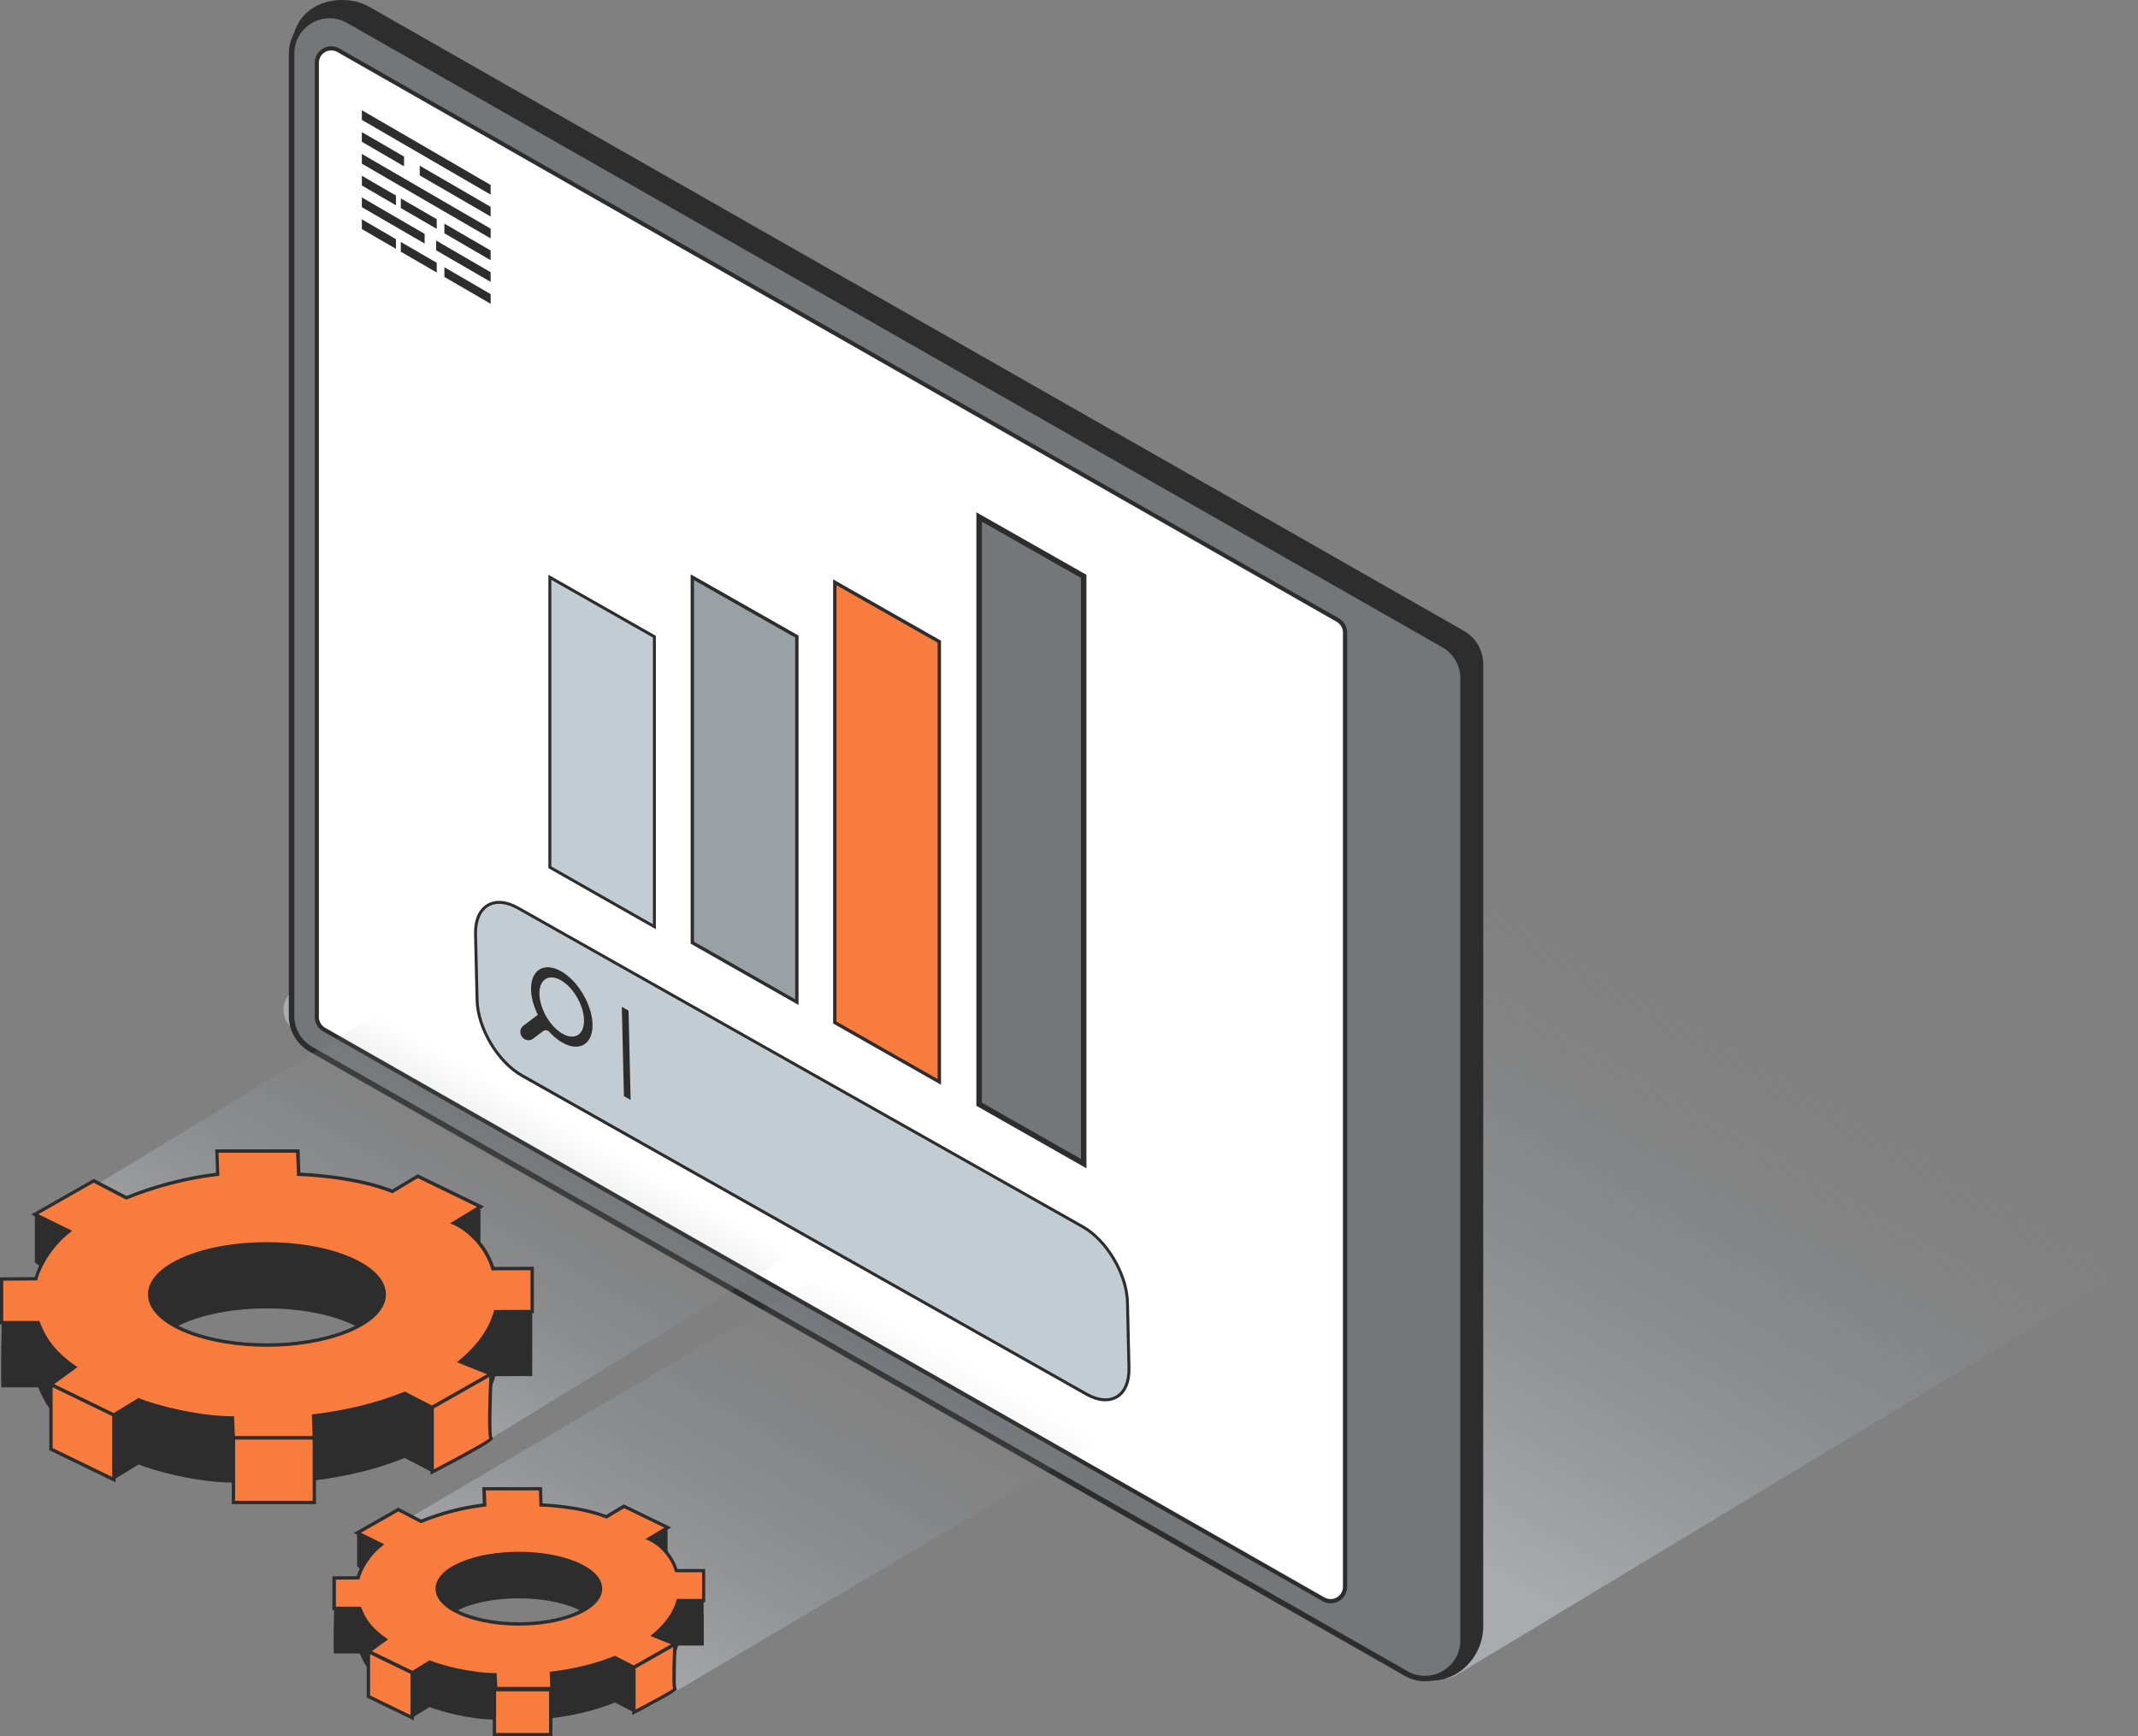 <svg xmlns="http://www.w3.org/2000/svg" xmlns:xlink="http://www.w3.org/1999/xlink" viewBox="0 0 318.45 258.63"><rect x="0" y="0" width="318.45" height="258.63" fill="#808080" stroke="none"/><defs><style>      .cls-1 {        fill: url(#_Безымянный_градиент_10-2);      }      .cls-1, .cls-2, .cls-3 {        mix-blend-mode: multiply;      }      .cls-1, .cls-2, .cls-3, .cls-4, .cls-5, .cls-6, .cls-7, .cls-8, .cls-9 {        stroke-width: 0px;      }      .cls-2 {        fill: url(#_Безымянный_градиент_10-3);      }      .cls-3 {        fill: url(#_Безымянный_градиент_10);      }      .cls-10 {        isolation: isolate;      }      .cls-4 {        fill: #f87c3d;      }      .cls-5 {        fill: #2d2d2d;      }      .cls-6 {        fill: #9aa1a4;      }      .cls-7 {        fill: #c3cbd3;      }      .cls-8 {        fill: #74777a;      }      .cls-9 {        fill: #fff;      }    </style><linearGradient id="_&#x411;&#x435;&#x437;&#x44B;&#x43C;&#x44F;&#x43D;&#x43D;&#x44B;&#x439;_&#x433;&#x440;&#x430;&#x434;&#x438;&#x435;&#x43D;&#x442;_10" data-name="&#x411;&#x435;&#x437;&#x44B;&#x43C;&#x44F;&#x43D;&#x43D;&#x44B;&#x439; &#x433;&#x440;&#x430;&#x434;&#x438;&#x435;&#x43D;&#x442; 10" x1="162.09" y1="200.44" x2="207.62" y2="121.58" gradientUnits="userSpaceOnUse"><stop offset="0" stop-color="#a9abae"></stop><stop offset="1" stop-color="#87888c" stop-opacity="0"></stop></linearGradient><linearGradient id="_&#x411;&#x435;&#x437;&#x44B;&#x43C;&#x44F;&#x43D;&#x43D;&#x44B;&#x439;_&#x433;&#x440;&#x430;&#x434;&#x438;&#x435;&#x43D;&#x442;_10-2" data-name="&#x411;&#x435;&#x437;&#x44B;&#x43C;&#x44F;&#x43D;&#x43D;&#x44B;&#x439; &#x433;&#x440;&#x430;&#x434;&#x438;&#x435;&#x43D;&#x442; 10" x1="91.93" y1="253.04" x2="126.66" y2="192.88" xlink:href="#_&#x411;&#x435;&#x437;&#x44B;&#x43C;&#x44F;&#x43D;&#x43D;&#x44B;&#x439;_&#x433;&#x440;&#x430;&#x434;&#x438;&#x435;&#x43D;&#x442;_10"></linearGradient><linearGradient id="_&#x411;&#x435;&#x437;&#x44B;&#x43C;&#x44F;&#x43D;&#x43D;&#x44B;&#x439;_&#x433;&#x440;&#x430;&#x434;&#x438;&#x435;&#x43D;&#x442;_10-3" data-name="&#x411;&#x435;&#x437;&#x44B;&#x43C;&#x44F;&#x43D;&#x43D;&#x44B;&#x439; &#x433;&#x440;&#x430;&#x434;&#x438;&#x435;&#x43D;&#x442; 10" x1="47.99" y1="208.39" x2="74.89" y2="161.79" xlink:href="#_&#x411;&#x435;&#x437;&#x44B;&#x43C;&#x44F;&#x43D;&#x43D;&#x44B;&#x439;_&#x433;&#x440;&#x430;&#x434;&#x438;&#x435;&#x43D;&#x442;_10"></linearGradient></defs><g class="cls-10"><g id="Ebene_2" data-name="Ebene 2"><g id="Layer_1" data-name="Layer 1"><g><g><path class="cls-3" d="m44,153.51l169.25,96.04c1.11.65,2.49.65,3.6,0l101.6-61.31-173.5-98.17-100.91,57.24c-2.41,1.36-2.43,4.82-.04,6.21Z"></path><path class="cls-5" d="m54.92.97l163.14,93.01c1.77,1.01,2.86,2.89,2.86,4.92v143.35c0,5.43-5.46,9.92-10.86,7.32L49.3,154.18c-1.77-1.01-2.86-2.89-2.86-4.92L43.43,7.64C43.43-.09,51.14-1.18,54.92.97Z"></path><g><path class="cls-8" d="m51.9,3.07l163.14,93.01c1.77,1.01,2.86,2.88,2.86,4.92v143.35c0,4.35-4.69,7.07-8.47,4.92L46.29,156.27c-1.77-1.01-2.86-2.88-2.86-4.92V7.99c0-4.35,4.69-7.08,8.47-4.92Z"></path><path class="cls-5" d="m212.24,250.43c-1.03,0-2.06-.27-3.01-.81L46.09,156.63c-1.89-1.08-3.07-3.1-3.07-5.27V7.99c0-2.19,1.13-4.15,3.02-5.25,1.89-1.1,4.16-1.11,6.06-.02l163.14,93.01c1.89,1.08,3.06,3.1,3.06,5.27v143.35c0,2.19-1.13,4.15-3.02,5.25-.95.55-2,.83-3.05.83ZM49.1,2.72c-.91,0-1.81.24-2.64.72-1.64.95-2.62,2.65-2.62,4.55v143.36c0,1.88,1.02,3.63,2.66,4.57l163.14,93c1.65.94,3.61.93,5.25-.02,1.64-.95,2.62-2.65,2.62-4.55V101c0-1.88-1.02-3.63-2.65-4.57L51.7,3.42c-.82-.47-1.71-.7-2.61-.7Z"></path></g><g><path class="cls-9" d="m50.42,7.49l148.84,84.86c.67.38,1.09,1.1,1.09,1.87v142.12c0,1.66-1.79,2.69-3.22,1.87L48.29,153.36c-.67-.38-1.09-1.1-1.09-1.87V9.36c0-1.66,1.79-2.69,3.22-1.87Z"></path><path class="cls-5" d="m198.19,238.81c-.42,0-.84-.11-1.22-.33L48.13,153.63c-.77-.44-1.25-1.26-1.25-2.14V9.36c0-.89.46-1.69,1.23-2.13.77-.45,1.69-.45,2.46,0l148.84,84.86c.77.44,1.25,1.26,1.25,2.14v142.12c0,.89-.46,1.69-1.23,2.13-.39.22-.81.34-1.24.34ZM49.35,7.51c-.32,0-.64.08-.93.25-.58.33-.92.93-.92,1.6v142.13c0,.66.36,1.27.93,1.6l148.84,84.85c.58.33,1.27.33,1.84,0s.92-.93.92-1.6V94.22c0-.66-.36-1.27-.93-1.6L50.27,7.76c-.29-.16-.6-.25-.92-.25Z"></path></g><g><polygon class="cls-5" points="53.9 30.86 63.25 36.28 63.25 34.84 53.9 29.41 53.9 30.86"></polygon><polygon class="cls-5" points="64.96 37.28 73.08 41.99 73.08 40.55 64.96 35.83 64.96 37.28"></polygon><polygon class="cls-5" points="53.9 34.12 58.98 37.07 58.98 35.63 53.9 32.67 53.9 34.12"></polygon><polygon class="cls-5" points="66.19 41.25 73.08 45.25 73.08 43.81 66.19 39.8 66.19 41.25"></polygon><polygon class="cls-5" points="59.7 37.49 65.05 40.59 65.05 39.14 59.7 36.04 59.7 37.49"></polygon><polygon class="cls-5" points="53.9 27.63 58.98 30.58 58.98 29.13 53.9 26.18 53.9 27.63"></polygon><polygon class="cls-5" points="66.19 34.75 73.08 38.76 73.08 37.31 66.19 33.31 66.19 34.75"></polygon><polygon class="cls-5" points="59.7 30.99 65.05 34.09 65.05 32.65 59.7 29.55 59.7 30.99"></polygon><polygon class="cls-5" points="53.9 17.86 73.08 28.99 73.08 27.55 53.9 16.42 53.9 17.86"></polygon><polygon class="cls-5" points="53.9 21.12 60.18 24.77 60.18 23.32 53.9 19.68 53.9 21.12"></polygon><polygon class="cls-5" points="62.52 26.13 73.08 32.25 73.08 30.81 62.52 24.68 62.52 26.13"></polygon><polygon class="cls-5" points="53.9 24.38 73.08 35.51 73.08 34.06 53.9 22.93 53.9 24.38"></polygon></g><g><g><polygon class="cls-7" points="81.9 129.19 97.47 138.04 97.47 94.84 81.9 85.99 81.9 129.19"></polygon><path class="cls-5" d="m97.69,138.41l-16.01-9.1v-43.7l16.01,9.1v43.7Zm-15.57-9.35l15.13,8.6v-42.69l-15.13-8.6v42.69Z"></path></g><g><polygon class="cls-6" points="103.12 140.42 118.69 149.27 118.69 94.82 103.12 85.97 103.12 140.42"></polygon><path class="cls-5" d="m118.94,149.69l-16.07-9.13v-55.02l16.07,9.13v55.02Zm-15.57-9.42l15.07,8.57v-53.87l-15.07-8.56v53.87Z"></path></g><g><polygon class="cls-4" points="124.34 152.3 139.91 161.15 139.91 95.58 124.34 86.73 124.34 152.3"></polygon><path class="cls-5" d="m140.16,161.58l-16.07-9.13v-66.15l16.07,9.13v66.15Zm-15.57-9.42l15.07,8.57v-65l-15.07-8.56v65Z"></path></g><g><polygon class="cls-8" points="145.84 164.48 161.41 173.33 161.41 85.86 145.84 77.01 145.84 164.48"></polygon><path class="cls-5" d="m161.82,174.02l-16.39-9.31v-88.4l16.39,9.31v88.4Zm-15.57-9.78l14.76,8.39v-86.54l-14.76-8.39v86.53Z"></path></g></g><g><g><path class="cls-7" d="m77.16,135.24c-3.59-2.02-6.42-.27-6.33,3.91l.23,9.81c.1,4.18,3.09,9.22,6.68,11.24l84.09,47.46c3.6,2.02,6.42.27,6.33-3.91l-.23-9.81c-.1-4.18-3.09-9.21-6.68-11.24l-84.09-47.46h0Z"></path><path class="cls-5" d="m164.65,208.73c-.9,0-1.89-.29-2.92-.87l-84.09-47.46c-3.65-2.05-6.7-7.18-6.8-11.42l-.23-9.81c-.05-2.13.63-3.72,1.92-4.5,1.26-.76,2.94-.62,4.73.39l84.09,47.46c3.65,2.05,6.69,7.18,6.8,11.42l.23,9.81c.05,2.13-.63,3.73-1.92,4.5-.54.32-1.15.48-1.81.48Zm-90.3-74.11c-.59,0-1.12.14-1.59.42-1.15.69-1.75,2.15-1.71,4.11l.23,9.81c.1,4.11,3.04,9.07,6.57,11.05l84.09,47.46c1.65.93,3.17,1.07,4.29.4,1.15-.69,1.75-2.15,1.71-4.11l-.23-9.81c-.1-4.11-3.05-9.07-6.57-11.05l-84.09-47.46c-.96-.54-1.88-.81-2.7-.81Z"></path></g><path class="cls-5" d="m77.93,152.81c-.47.35-.57,1.03-.23,1.56h0c.37.59,1.14.76,1.66.37l1.53-1.15c.27-.21.68-.17.92.1.4.44.83.83,1.27,1.16.24.18.49.34.73.47.96.54,1.88.72,2.66.49.97-.28,1.59-1.15,1.75-2.44.32-2.68-1.44-6.37-3.95-8.24-.24-.18-.48-.34-.72-.47-2.21-1.24-4.11-.47-4.41,1.95-.16,1.3.16,2.86.91,4.42.02.04.06.13.06.13l-2.18,1.64Zm3.11-2.03c-.55-1.17-.78-2.34-.67-3.3.21-1.8,1.59-2.38,3.2-1.45.17.1.35.21.52.35,1.82,1.39,3.11,4.14,2.87,6.13-.11.97-.56,1.62-1.26,1.82-.56.17-1.23.04-1.93-.36-.18-.1-.36-.22-.53-.36-.88-.67-1.67-1.68-2.21-2.84Z"></path><polygon class="cls-5" points="92.62 149.97 93.62 150.53 93.93 163.84 92.93 163.28 92.62 149.97 92.62 149.97"></polygon></g></g><g><polygon class="cls-1" points="54.87 229.71 88.5 233.45 96.88 254.15 165.1 213.8 123.31 189.38 54.87 229.71"></polygon><g><polygon class="cls-2" points="5.19 182.05 58.45 187.07 66.98 218.01 118.73 186.32 57.25 150.39 5.19 182.05"></polygon><g><path class="cls-5" d="m67.58,191.78l4-2.42-9.37-4.55-3.78,2.26c-5.86-2.34-13.95-2.54-13.96-2.54l-.12-3.46h-12.06l.12,3.46c-4.84.57-9.49,1.84-13.6,3.51l-4.85-2.53-8.79,5,5.11,2.5c-2.87,2.25-4.83,2.22-5.31,4.01l-4.74,3.12v6.5h5.46c1.01,2.56,2.34,4.48,5.42,6.64l-3.55,2.58,9.37,4.55,3.72-2.28c2.07.89,8.66,2.69,13.97,2.7l.13,2.97h12.05l-.11-3.27c4.83-.58,9.48-1.7,13.58-3.36l4.07,2.1,8.78-4.99-4.6-1.85c2.81-2.3,4.56-4.86,5.26-7.45l5.46-.02v-6.41l-4.9-3.66c-1.15-3.89-5.31-2.52-6.78-3.11Zm-15.48,15.98c-.25.11-.51.22-.77.31-6.59,2.53-16.53,2.53-23.13.02-.28-.1-.55-.21-.82-.33-6.81-2.94-6.81-7.72,0-10.66,6.83-2.95,17.89-2.95,24.71,0,6.82,2.94,6.82,7.72,0,10.66Z"></path><polygon class="cls-5" points="5.19 180.88 5.19 188.04 6.94 189.37 13.63 185.12 12.28 181.22 5.19 180.88 5.19 180.88"></polygon><polygon class="cls-5" points="71.56 179.74 71.56 186.9 69.81 188.23 63.11 183.99 64.47 180.08 71.56 179.74 71.56 179.74"></polygon><g><path class="cls-4" d="m67.58,182.16l4-2.42-9.37-4.55-3.78,2.26c-5.86-2.33-13.95-2.54-13.96-2.54l-.12-3.46h-12.06l.12,3.46c-4.84.57-9.49,1.84-13.6,3.51l-4.85-2.53-8.79,5,5.11,2.5c-2.87,2.26-4.46,5.3-4.94,7.09l-5.11.04v6.5h5.46c1.01,2.56,2.34,4.48,5.42,6.64l-3.55,2.58,9.37,4.55,3.72-2.28c2.07.89,8.66,2.69,13.97,2.7l.13,2.97h12.05l-.11-3.27c4.83-.58,9.48-1.7,13.58-3.36l4.07,2.1,8.78-4.99-4.6-1.85c2.81-2.3,4.56-4.86,5.26-7.45l5.46-.02v-6.41l-5.85.02c-1.15-3.89-4.36-6.21-5.83-6.79Zm-15.48,15.98c-.25.11-.51.22-.77.31-6.59,2.53-16.53,2.53-23.13.02-.28-.1-.55-.21-.82-.33-6.81-2.94-6.81-7.72,0-10.66,6.83-2.95,17.89-2.95,24.71,0,6.82,2.94,6.82,7.72,0,10.66Z"></path><path class="cls-5" d="m47.08,214.43h-12.55l-.13-2.97c-5.07-.06-11.39-1.71-13.71-2.67l-3.72,2.28-9.86-4.79,3.6-2.62c-2.99-2.15-4.22-4.06-5.16-6.39H0v-7l5.17-.04c.54-1.85,2.05-4.62,4.67-6.79l-5.18-2.54,9.32-5.3,4.87,2.54c4.26-1.72,8.86-2.91,13.33-3.45l-.12-3.49h12.56l.12,3.47c1.39.06,8.43.44,13.69,2.51l3.79-2.27,9.9,4.81-4,2.42c1.46.75,4.32,2.86,5.48,6.57l5.92-.02v6.91l-5.52.02c-.72,2.51-2.43,4.97-4.96,7.13l4.69,1.88-9.35,5.31-4.09-2.11c-3.97,1.59-8.45,2.71-13.31,3.3l.11,3.3Zm-12.07-.5h11.55l-.11-3.24.23-.03c4.95-.59,9.5-1.72,13.52-3.34l.11-.04,4.05,2.09,8.21-4.66-4.51-1.81.33-.27c2.69-2.21,4.48-4.74,5.17-7.32l.05-.18,5.41-.02v-5.91l-5.79.02-.05-.18c-1.07-3.61-4.05-5.98-5.69-6.63l-.47-.19,4.04-2.45-8.83-4.29-3.77,2.26-.12-.05c-5.81-2.32-13.79-2.52-13.87-2.53h-.24s-.12-3.46-.12-3.46h-11.56l.12,3.43-.23.03c-4.54.53-9.22,1.74-13.54,3.49l-.11.04-4.83-2.52-8.26,4.69,5.04,2.47-.31.25c-2.62,2.06-4.32,4.98-4.85,6.96l-.05.18-5.05.04v6h5.38l.06.16c.94,2.39,2.17,4.31,5.33,6.52l.29.2-3.49,2.55,8.87,4.31,3.71-2.27.12.05c2.21.96,8.74,2.67,13.87,2.68h.24s.13,2.97.13,2.97Zm4.75-13.33c-4.15,0-8.31-.63-11.63-1.9-.28-.1-.55-.21-.83-.33-3.39-1.46-5.26-3.44-5.26-5.56s1.87-4.1,5.26-5.56c6.87-2.97,18.04-2.97,24.91,0,3.4,1.46,5.27,3.44,5.27,5.56s-1.87,4.09-5.27,5.56c-.25.11-.52.22-.79.31-3.32,1.28-7.49,1.92-11.66,1.92Zm0-15.08c-4.44,0-8.88.73-12.26,2.19-3.2,1.38-4.96,3.19-4.96,5.1s1.76,3.72,4.96,5.1c.27.12.53.22.8.32,6.56,2.5,16.43,2.49,22.95-.02.26-.09.51-.2.75-.3h0c3.2-1.38,4.97-3.19,4.97-5.1s-1.76-3.72-4.97-5.1c-3.38-1.46-7.81-2.19-12.25-2.19Z"></path></g><g><polygon class="cls-4" points="34.77 214.18 34.77 223.8 46.82 223.8 46.82 214.18 34.77 214.18 34.77 214.18"></polygon><path class="cls-5" d="m47.07,224.05h-12.55v-10.12h12.55v10.12Zm-12.05-.5h11.55v-9.12h-11.55v9.12Z"></path></g><polygon class="cls-5" points="79.27 195.35 79.27 204.96 73.81 204.96 73.81 195.37 79.27 195.35 79.27 195.35"></polygon><g><path class="cls-4" d="m64.37,209.65v9.62s9.24-4.8,8.78-4.99c-.46-.18,0-9.62,0-9.62l-8.78,4.99h0Z"></path><path class="cls-5" d="m64.12,219.68v-10.18l9.3-5.28-.02.45c-.2,4.13-.29,8.75-.09,9.4l.08.03.02.18c0,.19.03.54-8.93,5.2l-.37.19Zm.5-9.88v9.06c3.05-1.59,7.58-4.03,8.26-4.6-.17-.56-.31-2.46,0-9.16l-8.26,4.69Z"></path></g><g><polygon class="cls-4" points="16.96 210.78 16.96 220.4 7.59 215.85 7.59 206.23 16.96 210.78 16.96 210.78"></polygon><path class="cls-5" d="m17.21,220.8l-9.87-4.79v-10.17l9.87,4.79v10.17Zm-9.37-5.11l8.87,4.31v-9.06l-8.87-4.31v9.06Z"></path></g><path class="cls-5" d="m.25,197.01s-.16,9.62,0,9.62h5.46v-9.62H.25Z"></path></g></g><g><path class="cls-5" d="m96.66,235.92l2.79-1.69-6.53-3.17-2.63,1.58c-4.08-1.63-9.71-1.77-9.72-1.77l-.08-2.41h-8.4l.08,2.41c-3.37.39-6.61,1.28-9.47,2.44l-3.38-1.76-6.12,3.48,3.56,1.74c-2,1.57-3.36,1.55-3.7,2.79l-3.3,2.17v4.53h3.81c.71,1.79,1.63,3.12,3.78,4.62l-2.47,1.8,6.53,3.17,2.59-1.59c1.44.62,6.03,1.87,9.73,1.88l.09,2.07h8.39l-.08-2.28c3.36-.4,6.6-1.18,9.46-2.34l2.84,1.46,6.12-3.47-3.2-1.29c1.96-1.61,3.18-3.38,3.66-5.19h3.81v-4.48l-3.42-2.55c-.8-2.71-3.7-1.76-4.72-2.17Zm-10.78,11.13c-.17.08-.35.15-.53.21-4.59,1.76-11.51,1.76-16.11.01-.19-.07-.38-.14-.57-.23-4.75-2.05-4.75-5.38,0-7.42,4.75-2.06,12.46-2.06,17.21,0,4.75,2.05,4.75,5.38,0,7.42Z"></path><polygon class="cls-5" points="53.2 228.33 53.2 233.32 54.42 234.24 59.08 231.29 58.14 228.57 53.2 228.33 53.2 228.33"></polygon><polygon class="cls-5" points="99.43 227.54 99.43 232.53 98.21 233.45 93.54 230.49 94.49 227.77 99.43 227.54 99.43 227.54"></polygon><g><path class="cls-4" d="m96.66,229.22l2.79-1.69-6.53-3.17-2.63,1.58c-4.08-1.63-9.71-1.77-9.72-1.77l-.08-2.41h-8.4l.08,2.41c-3.37.39-6.61,1.28-9.47,2.44l-3.38-1.76-6.12,3.48,3.56,1.74c-2,1.57-3.11,3.69-3.44,4.94l-3.56.03v4.53h3.81c.71,1.79,1.63,3.12,3.78,4.62l-2.47,1.8,6.53,3.17,2.59-1.59c1.44.62,6.03,1.88,9.73,1.88l.09,2.07h8.39l-.08-2.28c3.36-.4,6.6-1.18,9.46-2.34l2.84,1.46,6.12-3.47-3.2-1.29c1.96-1.61,3.18-3.38,3.66-5.19h3.81v-4.48h-4.08c-.8-2.7-3.04-4.31-4.06-4.72Zm-10.78,11.13c-.17.08-.35.15-.53.21-4.59,1.76-11.51,1.76-16.11.01-.19-.07-.38-.14-.57-.23-4.75-2.05-4.75-5.38,0-7.42,4.75-2.06,12.46-2.06,17.21,0,4.75,2.05,4.75,5.38,0,7.42Z"></path><path class="cls-5" d="m82.46,251.77h-8.89l-.09-2.07c-3.5-.06-7.83-1.18-9.47-1.85l-2.6,1.59-7.02-3.41,2.53-1.84c-2.02-1.47-2.87-2.78-3.52-4.37h-3.89v-5.02l3.62-.03c.39-1.28,1.42-3.15,3.17-4.64l-3.63-1.78,6.65-3.78,3.39,1.77c2.94-1.18,6.11-2.01,9.2-2.39l-.08-2.44h8.9l.08,2.42c1.12.05,5.87.34,9.46,1.73l2.64-1.58,7.06,3.43-2.79,1.69c1.05.57,2.92,2.03,3.72,4.51h4.14s0,4.95,0,4.95h-3.87c-.51,1.73-1.67,3.4-3.37,4.88l3.3,1.33-6.69,3.8-2.86-1.47c-2.75,1.1-5.84,1.87-9.19,2.28l.08,2.31Zm-8.41-.5h7.9l-.08-2.25.23-.03c3.44-.41,6.6-1.19,9.39-2.32l.11-.04,2.82,1.45,5.55-3.15-3.11-1.25.33-.27c1.86-1.53,3.1-3.28,3.58-5.06l.05-.18h3.75v-3.98h-4.01s-.05-.17-.05-.17c-.74-2.49-2.79-4.12-3.92-4.57l-.47-.19,2.83-1.71-5.99-2.91-2.62,1.57-.12-.05c-4.03-1.61-9.58-1.75-9.63-1.75h-.24s-.08-2.41-.08-2.41h-7.9l.08,2.38-.23.03c-3.15.37-6.41,1.21-9.41,2.43l-.11.04-3.36-1.75-5.59,3.18,3.49,1.71-.31.25c-1.81,1.42-2.99,3.44-3.35,4.81l-.05.18-3.5.03v4.03h3.73l.06.16c.65,1.65,1.5,2.98,3.69,4.51l.29.2-2.42,1.76,6.03,2.93,2.58-1.58.12.05c1.54.66,6.07,1.85,9.63,1.86h.24l.09,2.07Zm3.24-9.13c-2.9,0-5.81-.44-8.13-1.33-.19-.07-.39-.15-.58-.23-2.39-1.03-3.71-2.43-3.71-3.94s1.32-2.91,3.71-3.94c4.8-2.08,12.61-2.08,17.41,0,2.4,1.03,3.71,2.43,3.71,3.94s-1.32,2.91-3.71,3.94c-.18.08-.37.16-.55.22-2.32.89-5.23,1.34-8.15,1.34Zm0-10.5c-3.08,0-6.16.51-8.51,1.52-2.2.95-3.41,2.19-3.41,3.48s1.21,2.53,3.41,3.48c.18.08.37.16.55.22,4.56,1.74,11.4,1.73,15.93-.01.18-.06.36-.14.52-.21h0c2.2-.95,3.41-2.19,3.41-3.48s-1.21-2.53-3.41-3.48c-2.34-1.01-5.42-1.52-8.5-1.52Z"></path></g><g><polygon class="cls-4" points="73.64 251.68 73.64 258.38 82.03 258.38 82.03 251.68 73.64 251.68 73.64 251.68"></polygon><path class="cls-5" d="m82.28,258.63h-8.89v-7.2h8.89v7.2Zm-8.39-.5h7.89v-6.2h-7.89v6.2Z"></path></g><polygon class="cls-5" points="104.8 238.4 104.8 245.1 100.99 245.1 100.99 238.42 104.8 238.4 104.8 238.4"></polygon><g><path class="cls-4" d="m94.42,248.37v6.7s6.44-3.34,6.12-3.47c-.32-.13,0-6.7,0-6.7l-6.12,3.47h0Z"></path><path class="cls-5" d="m94.17,255.48v-7.26l6.64-3.77-.02.45c-.12,2.44-.21,6.01-.07,6.51.05.05.07.11.08.17,0,.19.02.43-6.26,3.69l-.37.19Zm.5-6.97v6.14c2.46-1.29,5.06-2.71,5.59-3.1-.12-.49-.19-1.9,0-6.21l-5.6,3.18Z"></path></g><g><polygon class="cls-4" points="61.4 249.16 61.4 255.86 54.87 252.69 54.87 245.99 61.4 249.16 61.4 249.16"></polygon><path class="cls-5" d="m61.65,256.26l-7.03-3.41v-7.25l7.03,3.41v7.25Zm-6.53-3.72l6.03,2.93v-6.14l-6.03-2.93v6.14Z"></path></g><path class="cls-5" d="m49.76,239.57s-.11,6.7,0,6.7h3.81v-6.7h-3.81Z"></path></g></g></g></g></g></g></svg>